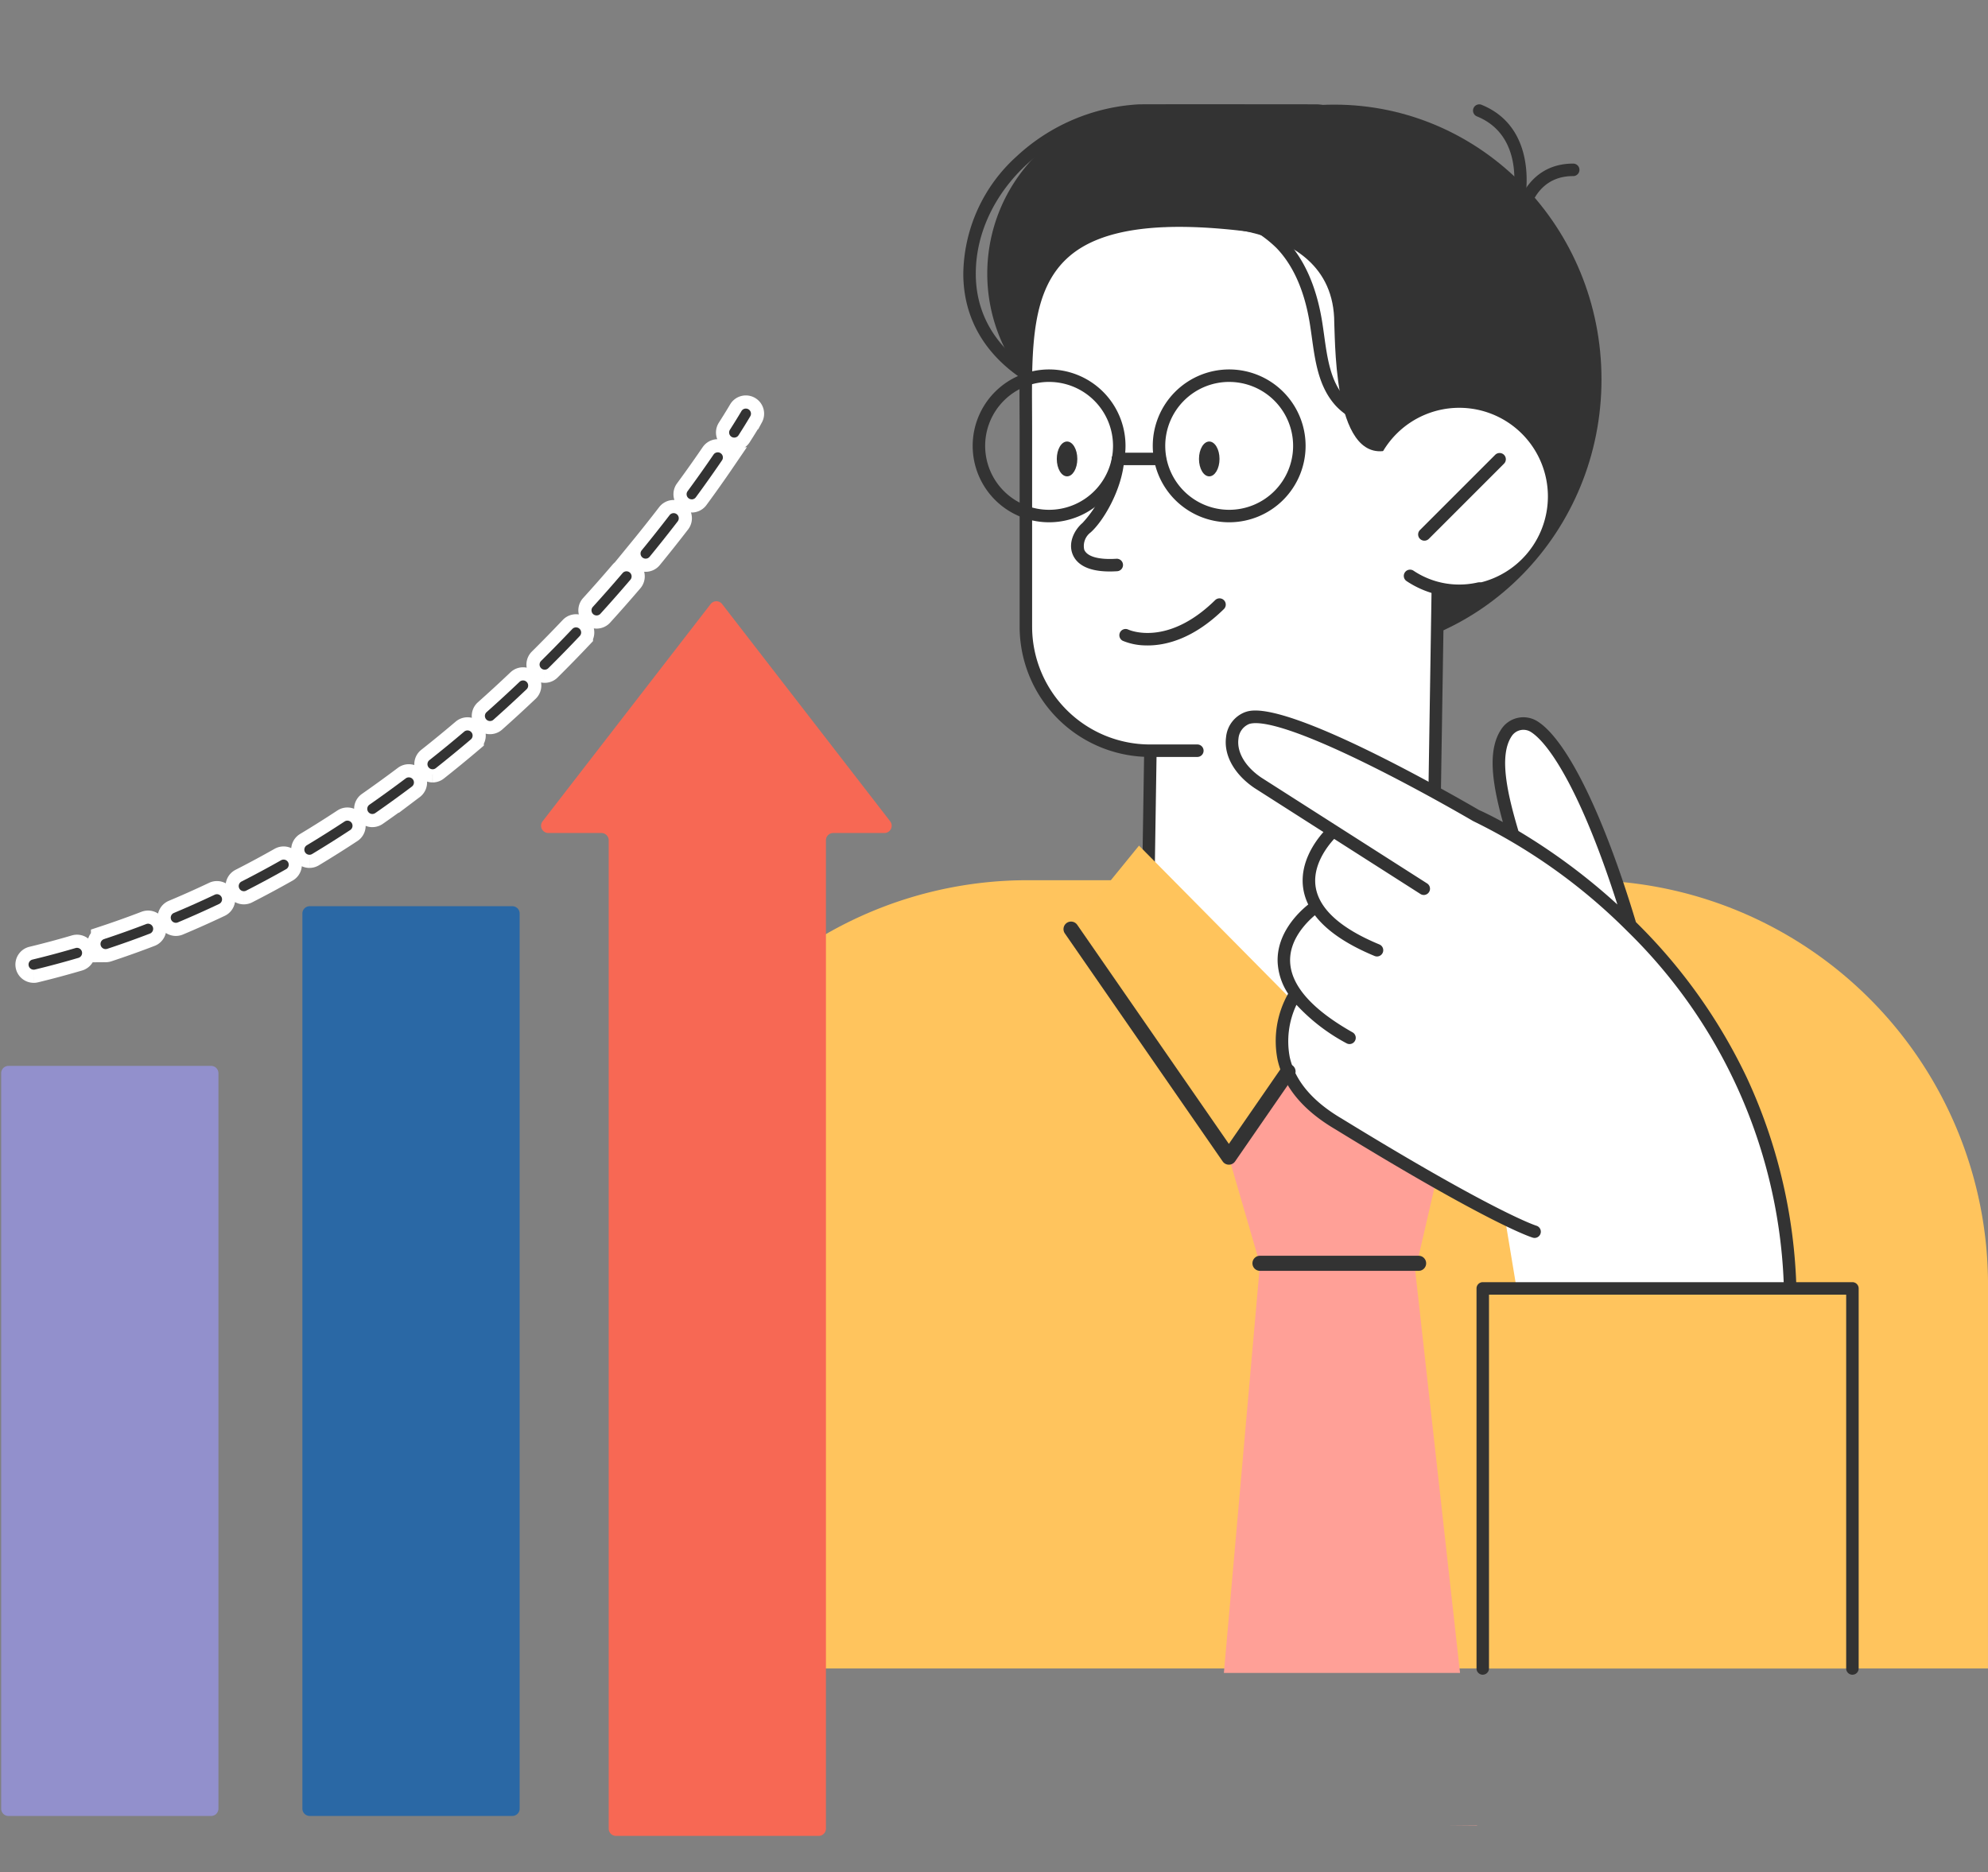 <svg xmlns="http://www.w3.org/2000/svg" xmlns:xlink="http://www.w3.org/1999/xlink" width="378" height="356" viewBox="0 0 378 356">
  <rect x="0" y="0" width="378" height="356" fill="#808080" stroke="none"/>
  <defs>
    <clipPath id="clip-path">
      <rect id="長方形_140692" data-name="長方形 140692" width="378" height="356" transform="translate(934 63)" fill="none" stroke="#707070" stroke-width="1"/>
    </clipPath>
    <clipPath id="clip-path-2">
      <rect id="長方形_6007" data-name="長方形 6007" width="259.504" height="327.303" fill="none"/>
    </clipPath>
  </defs>
  <g id="マスクグループ_11" data-name="マスクグループ 11" transform="translate(-934 -63)" clip-path="url(#clip-path)">
    <g id="営業1day" transform="translate(944.222 70.66)">
      <g id="グループ_424863" data-name="グループ 424863" transform="translate(108.274 12.159)">
        <g id="グループ_423830" data-name="グループ 423830">
          <path id="パス_189738" data-name="パス 189738" d="M117.145,1102.67h0Z" transform="translate(10.343 -816.257)" fill="#08daff"/>
          <g id="グループ_423881" data-name="グループ 423881">
            <g id="グループ_423884" data-name="グループ 423884" clip-path="url(#clip-path-2)">
              <path id="パス_189963" data-name="パス 189963" d="M259.5,733.414H0V660.437a76.9,76.9,0,0,1,76.895-76.9H182.607a76.9,76.9,0,0,1,76.9,76.9Z" transform="translate(0 -436.002)" fill="#ffc45d"/>
              <path id="パス_189964" data-name="パス 189964" d="M504.736,65.024h38.825V1.2H504.736a31.912,31.912,0,0,0,0,63.824" transform="translate(-403.601 -0.896)" fill="#333"/>
              <path id="パス_189965" data-name="パス 189965" d="M547.757,64.435a1.193,1.193,0,0,0,1.186-1.157l1.416-55.536A7.54,7.54,0,0,0,543.014.012l-.184,0c-12.279-.012-32.986-.027-33.7.009a37.137,37.137,0,0,0-23.2,9.922,30.547,30.547,0,0,0-10.1,22.263c0,8.365,4.018,15.382,11.618,20.295,6.594,4.261,15.415,6.615,24.849,6.63l35.28,5.3a1.214,1.214,0,0,0,.177.013M520.2,2.374c5.652,0,13.323,0,22.629.014a5.165,5.165,0,0,1,5.16,5.17c0,.042,0,.085,0,.127L546.6,61.878l-34.04-5.107a1.2,1.2,0,0,0-.175-.013c-9.015,0-17.415-2.22-23.649-6.249-4.8-3.106-10.532-8.8-10.532-18.3,0-15.308,14.216-28.961,31.043-29.82.319-.013,4.189-.019,10.952-.019" transform="translate(-411.163 0.003)" fill="#333"/>
              <path id="前面オブジェクトで型抜き_2" data-name="前面オブジェクトで型抜き 2" d="M0,0H0V0L0,.049H5.629ZM48.138,29.047H3.236l8.518,76.441-6.11,26.486,23.067,22.748,18.48-27.611-5.913-20.344L48.14,29.047Z" transform="translate(162.355 327.305) rotate(180)" fill="#ffa097" stroke="rgba(0,0,0,0)" stroke-miterlimit="10" stroke-width="1"/>
              <path id="パス_189967" data-name="パス 189967" d="M392.3,52.549c0,28.853-22.749,52.245-50.812,52.245S290.676,81.4,290.676,52.549,313.425.3,341.488.3,392.3,23.694,392.3,52.549" transform="translate(-206.287 -0.226)" fill="#333"/>
              <path id="パス_189968" data-name="パス 189968" d="M466.708,363.191l1.193-76.356H413.724l-1.193,76.356a27.086,27.086,0,0,0,54.172,0" transform="translate(-312.696 -214.314)" fill="#fff"/>
              <path id="パス_189969" data-name="パス 189969" d="M436.112,387.961A28.3,28.3,0,0,0,464.384,359.7l1.193-76.347a1.188,1.188,0,0,0-1.169-1.206H410.218a1.193,1.193,0,0,0-1.186,1.169l-1.193,76.356a28.308,28.308,0,0,0,28.272,28.292M463.18,284.516l-1.17,75.146v.018a25.9,25.9,0,0,1-51.8,0l1.17-75.169Z" transform="translate(-309.187 -210.811)" fill="#333"/>
              <path id="パス_189970" data-name="パス 189970" d="M486.355,186.937h-9.028a23.575,23.575,0,0,1-23.575-23.575V126.2c0-24.073,1.084-46.688,43.591-38.974l24.626,2.106v61.992a35.613,35.613,0,0,1-35.613,35.613" transform="translate(-377.186 -64.023)" fill="#fff"/>
              <path id="パス_189971" data-name="パス 189971" d="M571.11,185.935h9.028a1.187,1.187,0,0,0,0-2.374H571.11a22.414,22.414,0,0,1-22.388-22.388V124c0-1.2-.007-2.4-.012-3.579-.066-12.512-.123-23.32,6.963-29.562,6.2-5.459,17.741-6.981,35.294-4.656a1.187,1.187,0,0,0,.386-2.343l-.075-.01c-18.527-2.454-30.34-.794-37.176,5.229-7.9,6.956-7.833,18.808-7.768,31.355.007,1.18.013,2.369.013,3.566V161.17a24.79,24.79,0,0,0,24.762,24.762" transform="translate(-470.97 -61.835)" fill="#333"/>
              <path id="パス_189972" data-name="パス 189972" d="M581.849,256.949c0,1.828-.876,3.311-1.952,3.311s-1.952-1.482-1.952-3.311.876-3.311,1.952-3.311,1.952,1.482,1.952,3.311" transform="translate(-468.466 -189.51)" fill="#333"/>
              <path id="パス_189973" data-name="パス 189973" d="M688.783,256.949c0,1.828-.875,3.311-1.952,3.311s-1.952-1.482-1.952-3.311.876-3.311,1.952-3.311,1.952,1.482,1.952,3.311" transform="translate(-602.436 -189.51)" fill="#333"/>
              <path id="パス_189974" data-name="パス 189974" d="M656.914,284.712c.449,0,.924-.016,1.428-.049a1.187,1.187,0,0,0-.157-2.369c-3.349.217-5.575-.409-6.109-1.729a3.215,3.215,0,0,1,1.22-3.28c2.439-2.169,6-8.182,6.392-13.889a1.187,1.187,0,0,0-2.368-.164,21.327,21.327,0,0,1-5.58,12.261c-1.518,1.291-2.773,3.721-1.865,5.964.618,1.527,2.355,3.253,7.039,3.253" transform="translate(-564.415 -195.876)" fill="#333"/>
              <path id="パス_189975" data-name="パス 189975" d="M578.618,380.536c3.543,0,8.753-1.279,14.5-6.917a1.187,1.187,0,1,0-1.66-1.7l0,0c-9.042,8.874-16.241,5.728-16.543,5.59a1.187,1.187,0,0,0-1.008,2.149,11.715,11.715,0,0,0,4.716.868" transform="translate(-478.904 -277.635)" fill="#333"/>
              <path id="パス_189976" data-name="パス 189976" d="M663.168,228.488a14.53,14.53,0,1,0-14.53-14.53,14.53,14.53,0,0,0,14.53,14.53m0-26.685a12.156,12.156,0,1,1-12.156,12.156A12.156,12.156,0,0,1,663.168,201.8" transform="translate(-582.189 -149.005)" fill="#333"/>
              <path id="パス_189977" data-name="パス 189977" d="M527.73,228.488a14.53,14.53,0,1,0-14.53-14.53,14.53,14.53,0,0,0,14.53,14.53m0-26.685a12.156,12.156,0,1,1-12.156,12.156A12.155,12.155,0,0,1,527.73,201.8" transform="translate(-412.509 -149.005)" fill="#333"/>
              <path id="パス_189978" data-name="パス 189978" d="M619.307,264.409h7.9a1.187,1.187,0,1,0,.072-2.374h-7.975a1.187,1.187,0,0,0,0,2.374" transform="translate(-525.217 -195.784)" fill="#333"/>
              <path id="パス_189979" data-name="パス 189979" d="M396.294,35.851s32.271-3.411,32.271,18.258c.217,4.663,0,29.761,12.37,23.386.2.2,11.737-47.463,11.737-47.463L421.927,16.79Z" transform="translate(-293.363 -12.544)" fill="#333"/>
              <path id="パス_189980" data-name="パス 189980" d="M364.7,245.137a16.853,16.853,0,1,1-16.853-16.854A16.853,16.853,0,0,1,364.7,245.137Z" transform="translate(-188.877 -170.566)" fill="#fff"/>
              <path id="パス_189981" data-name="パス 189981" d="M388.56,355.2a18.137,18.137,0,0,0,4.012-.448,1.187,1.187,0,0,0-.472-2.328l-.054.012a15.776,15.776,0,0,1-3.487.389,15.592,15.592,0,0,1-8.692-2.631,1.187,1.187,0,1,0-1.32,1.975,17.958,17.958,0,0,0,10.012,3.031" transform="translate(-229.595 -261.504)" fill="#333"/>
              <path id="パス_189982" data-name="パス 189982" d="M363.881,279.012a1.185,1.185,0,0,0,.839-.348l14.295-14.295a1.187,1.187,0,0,0-1.679-1.679l-14.3,14.295a1.187,1.187,0,0,0,.839,2.027" transform="translate(-211.537 -196.031)" fill="#333"/>
              <path id="パス_189983" data-name="パス 189983" d="M484.717,114.6a11.652,11.652,0,0,0,3.174-.434,1.188,1.188,0,0,0-.651-2.285,9.9,9.9,0,0,1-9.837-2.829c-2.721-3.012-3.333-7.425-3.925-11.693-.123-.88-.248-1.791-.391-2.675C472,87.958,469.651,82.7,466.1,79.027a24.783,24.783,0,0,0-12.353-6.62,48.046,48.046,0,0,0-13.795-.84,1.187,1.187,0,1,0,.061,2.374l.078,0a45.811,45.811,0,0,1,13.121.784A22.432,22.432,0,0,1,464.4,80.677c3.2,3.314,5.338,8.152,6.346,14.383.139.858.263,1.756.384,2.623.642,4.622,1.3,9.4,4.515,12.957a12.338,12.338,0,0,0,9.073,3.957" transform="translate(-340.19 -53.347)" fill="#333"/>
              <path id="パス_189984" data-name="パス 189984" d="M355.75,18.8a1.186,1.186,0,0,0,1.161-.951c.027-.133,2.571-13.364-8.349-17.742a1.187,1.187,0,0,0-.884,2.2c9.075,3.638,7,14.6,6.9,15.073a1.193,1.193,0,0,0,.93,1.4,1.224,1.224,0,0,0,.235.024" transform="translate(-185.404 -0.02)" fill="#333"/>
              <path id="パス_189985" data-name="パス 189985" d="M308.426,56.668a1.192,1.192,0,0,0,1.179-1.065c.038-.362,1.007-8.589,8.8-8.589a1.187,1.187,0,1,0,.072-2.374h-.072c-7.97,0-10.788,7.012-11.169,10.721a1.186,1.186,0,0,0,1.059,1.3h0a1.145,1.145,0,0,0,.122.006" transform="translate(-137.806 -33.353)" fill="#333"/>
              <path id="パス_189986" data-name="パス 189986" d="M562.93,587.788l-29.938-30.264L520.068,573.4l30.011,43.353,11.25-16.286Z" transform="translate(-434.915 -416.565)" fill="#ffc45c"/>
              <path id="パス_189987" data-name="パス 189987" d="M202.846,575.833a.593.593,0,0,1-.586-.5l-3.348-20.212-.275-.135c-5.155-2.516-14.862-7.7-31.831-18.115-5.956-3.5-9.542-7.8-10.681-12.8a17.615,17.615,0,0,1,1.939-12.18l.173-.31-.191-.3a11.335,11.335,0,0,1-1.9-5.715c-.186-5.232,3.857-9.058,5.6-10.46l.37-.3-.207-.426a9.944,9.944,0,0,1-.868-2.692c-.775-4.593,1.967-8.5,3.672-10.422l.461-.521-13.734-8.767-.02-.013c-3.614-2.468-5.513-5.862-5.08-9.078a5.055,5.055,0,0,1,3.205-4.244,5.536,5.536,0,0,1,1.79-.253,27.436,27.436,0,0,1,8.624,2.046,146.166,146.166,0,0,1,14.685,6.526c9.408,4.7,17.968,9.688,18.913,10.242l.029.017.031.014c.59.26,1.616,1.126,6.337,4.006,0,0-4.761-13.4-1.263-18.639.84-1.257,5.21-4.574,11.046,4.474,5.28,8.186,8.816,16.132,12.559,30.457l5.367,5.512.1.108A102.057,102.057,0,0,1,244.253,527.9a101.025,101.025,0,0,1,9.383,43.306.59.59,0,0,1-.542.592L202.9,575.831h-.048" transform="translate(-31.12 -342.503)" fill="#fff"/>
              <path id="パス_189988" data-name="パス 189988" d="M144.012,460.961a5.648,5.648,0,0,1,3.6-4.728c1.291-.445,5.224-1.8,25.559,8.35,9.392,4.694,18.041,9.734,18.929,10.254.329.145,1.98.887,4.542,2.289-2.156-7.791-2.882-13.794-.3-17.654a5.023,5.023,0,0,1,6.9-1.484c5.592,3.542,12.576,17.8,18.7,38.162.116.115.232.229.349.346a103.916,103.916,0,0,1,20.765,29.294,101.6,101.6,0,0,1,9.434,43.56h0a1.186,1.186,0,0,1-1.187,1.185h0a1.193,1.193,0,0,1-1.186-1.187,98.775,98.775,0,0,0-29.444-71.11c-.2-.2-.408-.4-.611-.605l-.026-.025A108.6,108.6,0,0,0,191.111,477c-.016-.007-.029-.018-.044-.026s-.061-.022-.09-.039c-.09-.053-9.081-5.334-18.876-10.224-16.908-8.44-22.115-8.774-23.714-8.224a3.3,3.3,0,0,0-2.021,2.8c-.341,2.53,1.27,5.281,4.306,7.361l31.58,20.157a1.193,1.193,0,0,1-.64,2.188h0a1.181,1.181,0,0,1-.638-.187l-16.41-10.476c-1.314,1.428-4.205,5.1-3.5,9.236s4.778,7.8,12.1,10.831a1.187,1.187,0,0,1-.455,2.284H172.7a1.187,1.187,0,0,1-.454-.091c-5.334-2.215-9.129-4.808-11.347-7.743-1.644,1.384-4.863,4.641-4.709,8.825.168,4.554,4.169,9.08,11.891,13.446a1.193,1.193,0,0,1-.586,2.221v0a1.183,1.183,0,0,1-.584-.154,35.87,35.87,0,0,1-9.515-7.313,16.184,16.184,0,0,0-1.27,9.987c1.027,4.48,4.338,8.393,9.859,11.636,29.221,17.931,36.949,20.355,37.018,20.375a1.187,1.187,0,0,1-.325,2.327h0a1.18,1.18,0,0,1-.332-.048c-.308-.09-7.89-2.4-37.579-20.62-6.1-3.583-9.788-8.015-10.958-13.174a18.33,18.33,0,0,1,2-12.593,11.886,11.886,0,0,1-1.993-6.018c-.193-5.483,3.952-9.443,5.822-10.944a10.486,10.486,0,0,1-.925-2.856c-.825-4.889,2.134-9.023,3.813-10.918l-13.149-8.394-.031-.021c-3.8-2.6-5.8-6.209-5.335-9.651M201.97,460a2.662,2.662,0,0,0-3.654.8c-2.454,3.674-.867,10.795,1.285,18.021A116.52,116.52,0,0,1,218.415,492.8c-6.557-20.577-12.721-30.443-16.445-32.8" transform="translate(-29.381 -340.647)" fill="#333"/>
              <rect id="長方形_6006" data-name="長方形 6006" width="70.288" height="72.263" transform="translate(163.437 225.149)" fill="#ffc45d"/>
              <path id="パス_189989" data-name="パス 189989" d="M98.452,960.451a1.193,1.193,0,0,0,1.186-1.187V888.192h67.915v71.076a1.187,1.187,0,0,0,2.374,0V887.005a1.193,1.193,0,0,0-1.187-1.187H98.452a1.193,1.193,0,0,0-1.187,1.187v72.263a1.192,1.192,0,0,0,1.187,1.187" transform="translate(64.985 -661.857)" fill="#333"/>
              <path id="パス_189990" data-name="パス 189990" d="M937.158,960.451a1.193,1.193,0,0,0,1.187-1.187V887.005a1.187,1.187,0,1,0-2.375,0v72.263a1.193,1.193,0,0,0,1.187,1.182" transform="translate(-915.482 -661.857)" fill="#333"/>
              <path id="パス_189991" data-name="パス 189991" d="M552.178,660.873h0a1.434,1.434,0,0,0,1.179-.618l11.25-16.286a1.433,1.433,0,1,0-2.359-1.63l-10.072,14.58-28.831-41.649a1.433,1.433,0,1,0-2.357,1.631L551,660.256a1.433,1.433,0,0,0,1.179.617" transform="translate(-437.014 -459.25)" fill="#333"/>
              <path id="パス_189992" data-name="パス 189992" d="M423.979,868.825H454.14a1.433,1.433,0,0,0,0-2.867H423.979a1.433,1.433,0,0,0,0,2.867" transform="translate(-302.901 -647.018)" fill="#333"/>
            </g>
          </g>
        </g>
      </g>
      <g id="グループ_424864" data-name="グループ 424864" transform="translate(-10 70)">
        <path id="パス_189994" data-name="パス 189994" d="M1215,519.914h38.544a1.383,1.383,0,0,1,1.383,1.383V661.141a1.383,1.383,0,0,1-1.383,1.383H1215a1.383,1.383,0,0,1-1.383-1.383V521.3a1.383,1.383,0,0,1,1.383-1.383" transform="translate(-1213.617 -394.914)" fill="#9290cc"/>
        <path id="パス_189995" data-name="パス 189995" d="M988.915,400.076h38.544a1.383,1.383,0,0,1,1.383,1.383v170.2a1.383,1.383,0,0,1-1.383,1.383H988.915a1.383,1.383,0,0,1-1.383-1.383v-170.2a1.383,1.383,0,0,1,1.383-1.383" transform="translate(-930.256 -305.436)" fill="#2a68a5"/>
        <path id="パス_189996" data-name="パス 189996" d="M708.582,213.031l15.66-20.243,16.29-21.058a1.383,1.383,0,0,1,2.187,0l16.29,21.058,15.66,20.243a1.383,1.383,0,0,1-1.094,2.229h-9.735a1.382,1.382,0,0,0-1.382,1.383V404.557a1.383,1.383,0,0,1-1.383,1.383H722.533a1.383,1.383,0,0,1-1.383-1.383V216.642a1.383,1.383,0,0,0-1.383-1.383H709.676a1.383,1.383,0,0,1-1.094-2.229" transform="translate(-605.634 -134.539)" fill="#f76854"/>
        <g id="グループ_423885" data-name="グループ 423885" transform="translate(5.206)">
          <g id="グループ_423885-2" data-name="グループ 423885">
            <path id="パス_189724" data-name="パス 189724" d="M810.088,5.544a.971.971,0,0,0,.82-.449c1.468-2.294,2.21-3.577,2.241-3.631a.973.973,0,0,0-1.685-.972c-.007.013-.754,1.3-2.194,3.555a.973.973,0,0,0,.818,1.5" transform="translate(-675.904 -0.005)" fill="#fff" stroke="#fff" stroke-width="5"/>
            <path id="パス_189725" data-name="パス 189725" d="M831.259,131.322a.981.981,0,0,0,.229-.027c2.765-.67,5.559-1.42,8.306-2.23a.973.973,0,0,0-.55-1.866c-2.716.8-5.48,1.543-8.214,2.2a.973.973,0,0,0,.229,1.918m13.7-3.918a.971.971,0,0,0,.3-.049c2.7-.892,5.423-1.864,8.1-2.891a.973.973,0,1,0-.7-1.816c-2.647,1.016-5.342,1.978-8.011,2.86a.973.973,0,0,0,.305,1.9m13.346-5a.976.976,0,0,0,.376-.076c2.617-1.1,5.258-2.279,7.849-3.507a.972.972,0,1,0-.833-1.758c-2.565,1.216-5.18,2.383-7.77,3.471a.973.973,0,0,0,.377,1.87m12.927-6.006a.966.966,0,0,0,.442-.107c2.528-1.291,5.076-2.66,7.572-4.071a.973.973,0,1,0-.958-1.693c-2.472,1.4-4.995,2.754-7.5,4.032a.973.973,0,0,0,.443,1.839M883.7,109.47a.968.968,0,0,0,.5-.139c2.427-1.462,4.874-3,7.273-4.581a.973.973,0,0,0-1.069-1.625c-2.377,1.564-4.8,3.092-7.207,4.539a.973.973,0,0,0,.5,1.806m11.965-7.756a.968.968,0,0,0,.554-.174c2.324-1.616,4.667-3.312,6.961-5.039a.972.972,0,1,0-1.169-1.554c-2.276,1.712-4.6,3.393-6.9,5a.973.973,0,0,0,.557,1.771m11.448-8.5a.968.968,0,0,0,.6-.21c2.223-1.758,4.459-3.591,6.645-5.448a.973.973,0,1,0-1.259-1.483c-2.169,1.842-4.387,3.661-6.592,5.4a.972.972,0,0,0,.6,1.735m10.925-9.169a.969.969,0,0,0,.646-.245c2.119-1.884,4.247-3.84,6.326-5.814a.973.973,0,0,0-1.34-1.41c-2.062,1.959-4.175,3.9-6.278,5.771a.973.973,0,0,0,.646,1.7m10.4-9.766a.969.969,0,0,0,.685-.282c2.018-2,4.038-4.068,6-6.145a.973.973,0,0,0-1.412-1.337c-1.953,2.062-3.958,4.114-5.962,6.1a.973.973,0,0,0,.685,1.663M938.3,63.968a.97.97,0,0,0,.72-.318c1.915-2.108,3.826-4.277,5.679-6.446a.973.973,0,1,0-1.479-1.263c-1.84,2.154-3.738,4.308-5.64,6.4a.973.973,0,0,0,.72,1.627m9.322-10.8a.97.97,0,0,0,.753-.356c1.816-2.216,3.613-4.48,5.343-6.729a.973.973,0,0,0-1.543-1.186c-1.717,2.234-3.5,4.482-5.3,6.682a.972.972,0,0,0,.752,1.589m8.755-11.27a.972.972,0,0,0,.785-.4c1.734-2.359,3.407-4.72,4.973-7.018a.973.973,0,0,0-1.608-1.1c-1.553,2.279-3.212,4.621-4.933,6.962a.972.972,0,0,0,.783,1.548" transform="translate(-830.287 -24.612)" fill="#fff" stroke="#fff" stroke-width="5"/>
          </g>
          <g id="グループ_423886" data-name="グループ 423886">
            <path id="パス_189724-2" data-name="パス 189724" d="M810.088,5.544a.971.971,0,0,0,.82-.449c1.468-2.294,2.21-3.577,2.241-3.631a.973.973,0,0,0-1.685-.972c-.007.013-.754,1.3-2.194,3.555a.973.973,0,0,0,.818,1.5" transform="translate(-675.904 -0.005)" fill="#333"/>
            <path id="パス_189725-2" data-name="パス 189725" d="M831.259,131.322a.981.981,0,0,0,.229-.027c2.765-.67,5.559-1.42,8.306-2.23a.973.973,0,0,0-.55-1.866c-2.716.8-5.48,1.543-8.214,2.2a.973.973,0,0,0,.229,1.918m13.7-3.918a.971.971,0,0,0,.3-.049c2.7-.892,5.423-1.864,8.1-2.891a.973.973,0,1,0-.7-1.816c-2.647,1.016-5.342,1.978-8.011,2.86a.973.973,0,0,0,.305,1.9m13.346-5a.976.976,0,0,0,.376-.076c2.617-1.1,5.258-2.279,7.849-3.507a.972.972,0,1,0-.833-1.758c-2.565,1.216-5.18,2.383-7.77,3.471a.973.973,0,0,0,.377,1.87m12.927-6.006a.966.966,0,0,0,.442-.107c2.528-1.291,5.076-2.66,7.572-4.071a.973.973,0,1,0-.958-1.693c-2.472,1.4-4.995,2.754-7.5,4.032a.973.973,0,0,0,.443,1.839M883.7,109.47a.968.968,0,0,0,.5-.139c2.427-1.462,4.874-3,7.273-4.581a.973.973,0,0,0-1.069-1.625c-2.377,1.564-4.8,3.092-7.207,4.539a.973.973,0,0,0,.5,1.806m11.965-7.756a.968.968,0,0,0,.554-.174c2.324-1.616,4.667-3.312,6.961-5.039a.972.972,0,1,0-1.169-1.554c-2.276,1.712-4.6,3.393-6.9,5a.973.973,0,0,0,.557,1.771m11.448-8.5a.968.968,0,0,0,.6-.21c2.223-1.758,4.459-3.591,6.645-5.448a.973.973,0,1,0-1.259-1.483c-2.169,1.842-4.387,3.661-6.592,5.4a.972.972,0,0,0,.6,1.735m10.925-9.169a.969.969,0,0,0,.646-.245c2.119-1.884,4.247-3.84,6.326-5.814a.973.973,0,0,0-1.34-1.41c-2.062,1.959-4.175,3.9-6.278,5.771a.973.973,0,0,0,.646,1.7m10.4-9.766a.969.969,0,0,0,.685-.282c2.018-2,4.038-4.068,6-6.145a.973.973,0,0,0-1.412-1.337c-1.953,2.062-3.958,4.114-5.962,6.1a.973.973,0,0,0,.685,1.663M938.3,63.968a.97.97,0,0,0,.72-.318c1.915-2.108,3.826-4.277,5.679-6.446a.973.973,0,1,0-1.479-1.263c-1.84,2.154-3.738,4.308-5.64,6.4a.973.973,0,0,0,.72,1.627m9.322-10.8a.97.97,0,0,0,.753-.356c1.816-2.216,3.613-4.48,5.343-6.729a.973.973,0,0,0-1.543-1.186c-1.717,2.234-3.5,4.482-5.3,6.682a.972.972,0,0,0,.752,1.589m8.755-11.27a.972.972,0,0,0,.785-.4c1.734-2.359,3.407-4.72,4.973-7.018a.973.973,0,0,0-1.608-1.1c-1.553,2.279-3.212,4.621-4.933,6.962a.972.972,0,0,0,.783,1.548" transform="translate(-830.287 -24.612)" fill="#333"/>
          </g>
        </g>
      </g>
    </g>
  </g>
</svg>
